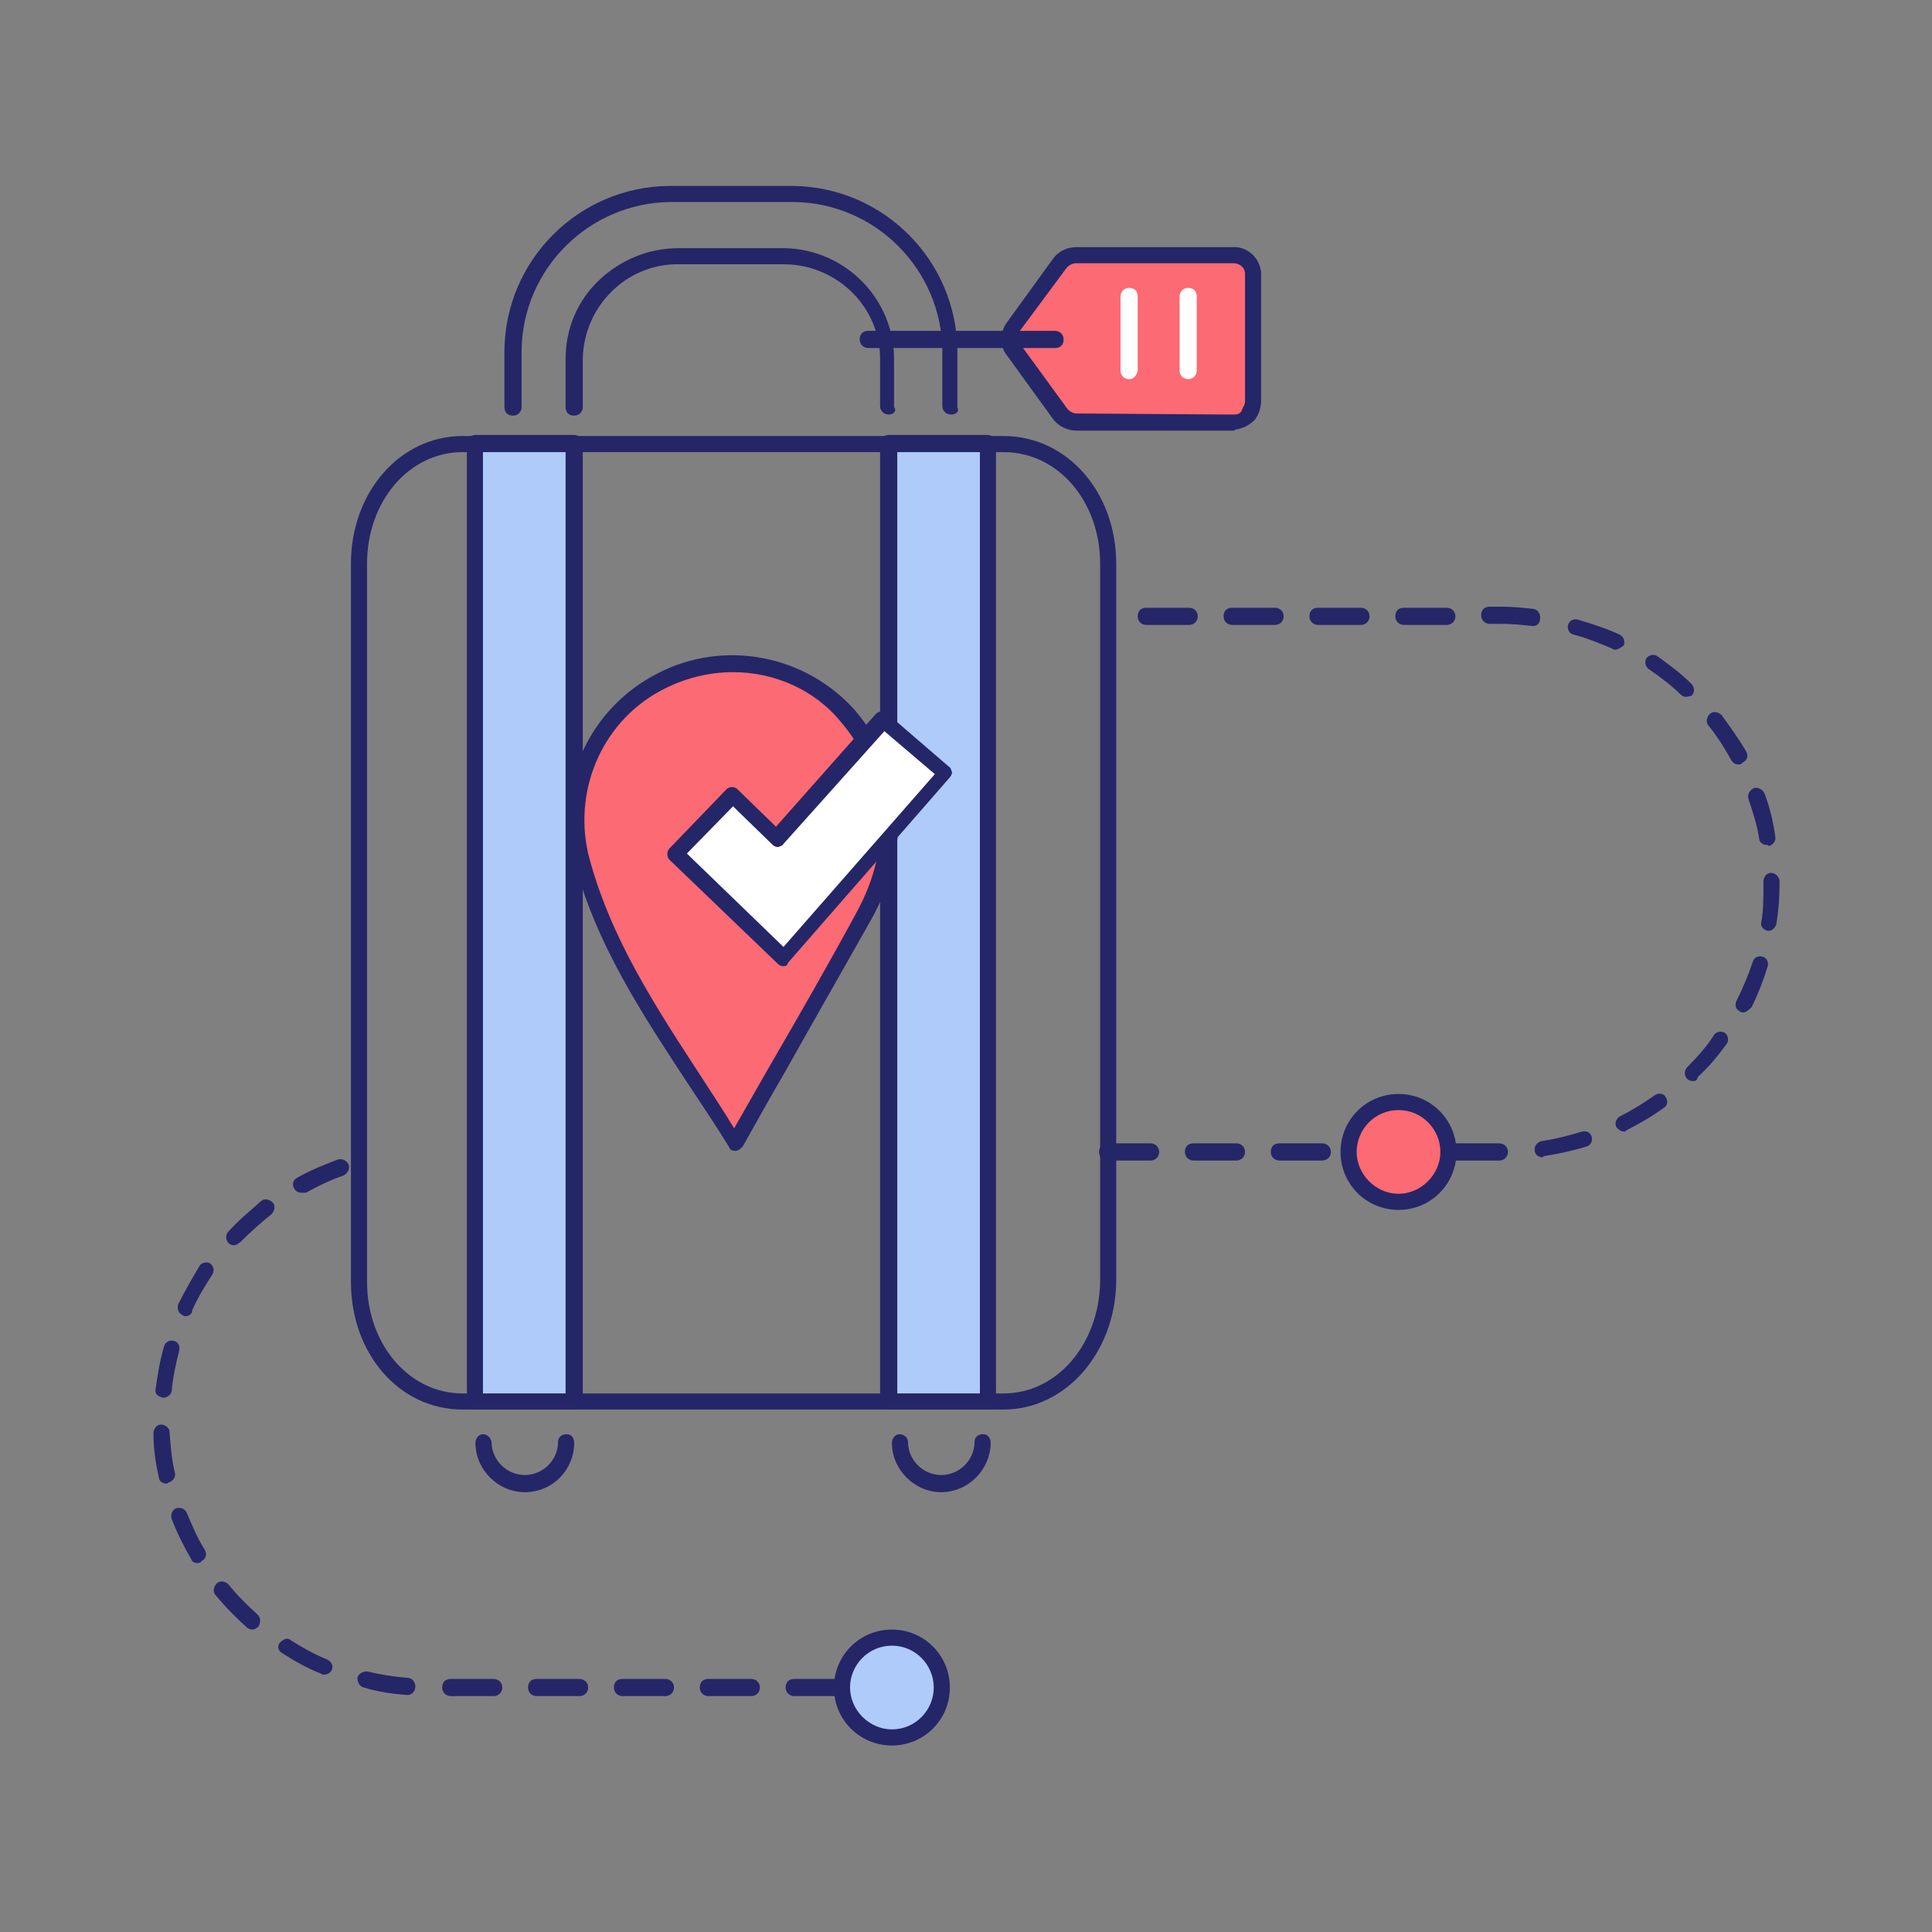 <?xml version="1.0" encoding="utf-8"?>
<!-- Generator: Adobe Illustrator 25.3.1, SVG Export Plug-In . SVG Version: 6.00 Build 0)  -->
<svg version="1.1" id="Layer_1" xmlns="http://www.w3.org/2000/svg" xmlns:xlink="http://www.w3.org/1999/xlink" x="0px" y="0px"
	 width="180px" height="180px" viewBox="0 0 180 180" style="enable-background:new 0 0 180 180;" xml:space="preserve">
<rect x="0" y="0" width="180" height="180" fill="#808080" stroke="none"/>
<style type="text/css">
	.st0{fill:#FFFF00;}
	.st1{fill:#AECBFA;}
	.st2{fill:#FC6A73;}
	.st3{fill:#252668;}
	.st4{fill:#FFFFFF;}
</style>
<g>
	<rect x="-284.8" y="15" class="st0" width="150" height="150"/>
</g>
<g id="Group_22834" transform="translate(-222.204 -533.377)">
	<g id="Group_22833">
		<g id="Ellipse_442">
			<circle class="st1" cx="305.3" cy="690.6" r="4.7"/>
		</g>
		<g id="Ellipse_443">
			<circle class="st2" cx="352.5" cy="640.7" r="4.7"/>
		</g>
		<g id="Path_6954">
			<path class="st3" d="M361.9,641.5h-4c-0.4,0-0.8-0.3-0.8-0.8s0.3-0.8,0.8-0.8h4c0.4,0,0.8,0.3,0.8,0.8S362.3,641.5,361.9,641.5z
				 M365.9,641.2c-0.4,0-0.7-0.3-0.7-0.6c-0.1-0.4,0.2-0.8,0.6-0.9c1.3-0.2,2.5-0.5,3.8-0.9c0.4-0.1,0.8,0.1,0.9,0.5
				c0.1,0.4-0.1,0.8-0.5,0.9c-1.3,0.4-2.7,0.7-4,0.9C366,641.2,365.9,641.2,365.9,641.2z M373.5,638.8c-0.3,0-0.5-0.2-0.7-0.4
				c-0.2-0.4,0-0.8,0.3-1c1.2-0.6,2.3-1.3,3.3-2c0.3-0.2,0.8-0.2,1,0.2c0.2,0.3,0.2,0.8-0.2,1c-1.1,0.8-2.3,1.5-3.5,2.1
				C373.7,638.8,373.6,638.8,373.5,638.8z M379.9,634.1c-0.2,0-0.4-0.1-0.5-0.2c-0.3-0.3-0.3-0.8,0-1.1c0.9-0.9,1.8-1.9,2.5-3
				c0.2-0.3,0.7-0.4,1-0.2c0.3,0.2,0.4,0.7,0.2,1c-0.8,1.1-1.7,2.2-2.7,3.1C380.3,634.1,380.1,634.1,379.9,634.1z M384.6,627.7
				c-0.1,0-0.2,0-0.3-0.1c-0.4-0.2-0.5-0.6-0.3-1c0.6-1.2,1.1-2.4,1.5-3.6c0.1-0.4,0.5-0.6,0.9-0.5c0.4,0.1,0.6,0.5,0.5,0.9
				c-0.4,1.3-0.9,2.6-1.5,3.8C385.1,627.5,384.9,627.7,384.6,627.7z M387,620.1c0,0-0.1,0-0.1,0c-0.4-0.1-0.7-0.4-0.6-0.8
				c0.2-1.1,0.2-2.3,0.2-3.4l0-0.4c0-0.4,0.3-0.8,0.7-0.8c0,0,0,0,0,0c0.4,0,0.7,0.3,0.8,0.7l0,0.4c0,1.2-0.1,2.5-0.3,3.7
				C387.6,619.8,387.3,620.1,387,620.1z M386.8,612.1c-0.4,0-0.7-0.3-0.7-0.6c-0.2-1.3-0.6-2.5-1-3.7c-0.1-0.4,0.1-0.8,0.5-1
				c0.4-0.1,0.8,0.1,1,0.5c0.5,1.3,0.8,2.6,1,4c0.1,0.4-0.2,0.8-0.6,0.9C386.9,612.1,386.9,612.1,386.8,612.1z M384.2,604.6
				c-0.3,0-0.5-0.1-0.7-0.4c-0.6-1.1-1.3-2.2-2.1-3.2c-0.3-0.3-0.2-0.8,0.1-1.1c0.3-0.3,0.8-0.2,1.1,0.1c0.8,1.1,1.6,2.2,2.3,3.4
				c0.2,0.4,0.1,0.8-0.3,1C384.4,604.6,384.3,604.6,384.2,604.6z M379.3,598.3c-0.2,0-0.4-0.1-0.5-0.2c-0.9-0.9-2-1.7-3-2.4
				c-0.3-0.2-0.4-0.7-0.2-1c0.2-0.3,0.7-0.4,1-0.2c1.1,0.8,2.2,1.6,3.2,2.6c0.3,0.3,0.3,0.8,0,1.1
				C379.7,598.2,379.5,598.3,379.3,598.3z M372.7,593.9c-0.1,0-0.2,0-0.3-0.1c-1.2-0.5-2.4-1-3.6-1.3c-0.4-0.1-0.6-0.5-0.5-0.9
				c0.1-0.4,0.5-0.6,0.9-0.5c1.3,0.4,2.6,0.8,3.9,1.4c0.4,0.2,0.5,0.6,0.4,1C373.2,593.7,373,593.9,372.7,593.9z M365,591.7
				C365,591.7,365,591.7,365,591.7c-1-0.1-1.9-0.2-2.8-0.2c0,0,0,0,0,0H361c-0.4,0-0.8-0.3-0.8-0.8s0.3-0.8,0.8-0.8h1.2c0,0,0,0,0,0
				c0.9,0,1.9,0.1,2.8,0.2c0.4,0,0.7,0.4,0.7,0.8C365.7,591.5,365.4,591.7,365,591.7z M357,591.6h-4c-0.4,0-0.8-0.3-0.8-0.8
				s0.3-0.8,0.8-0.8h4c0.4,0,0.8,0.3,0.8,0.8S357.4,591.6,357,591.6z M349,591.6h-4c-0.4,0-0.8-0.3-0.8-0.8s0.3-0.8,0.8-0.8h4
				c0.4,0,0.8,0.3,0.8,0.8S349.4,591.6,349,591.6z M341,591.6h-4c-0.4,0-0.8-0.3-0.8-0.8s0.3-0.8,0.8-0.8h4c0.4,0,0.8,0.3,0.8,0.8
				S341.4,591.6,341,591.6z M333,591.6h-4c-0.4,0-0.8-0.3-0.8-0.8s0.3-0.8,0.8-0.8h4c0.4,0,0.8,0.3,0.8,0.8S333.4,591.6,333,591.6z"
				/>
		</g>
		<g id="Line_1035">
			<path class="st3" d="M345.4,641.5h-4c-0.4,0-0.8-0.3-0.8-0.8s0.3-0.8,0.8-0.8h4c0.4,0,0.8,0.3,0.8,0.8S345.8,641.5,345.4,641.5z
				 M337.4,641.5h-4c-0.4,0-0.8-0.3-0.8-0.8s0.3-0.8,0.8-0.8h4c0.4,0,0.8,0.3,0.8,0.8S337.8,641.5,337.4,641.5z M329.4,641.5h-4
				c-0.4,0-0.8-0.3-0.8-0.8s0.3-0.8,0.8-0.8h4c0.4,0,0.8,0.3,0.8,0.8S329.8,641.5,329.4,641.5z"/>
		</g>
		<g id="Path_6955">
			<path class="st3" d="M300.2,691.4h-4c-0.4,0-0.8-0.3-0.8-0.8s0.3-0.8,0.8-0.8h4c0.4,0,0.8,0.3,0.8,0.8S300.6,691.4,300.2,691.4z
				 M292.2,691.4h-4c-0.4,0-0.8-0.3-0.8-0.8s0.3-0.8,0.8-0.8h4c0.4,0,0.8,0.3,0.8,0.8S292.6,691.4,292.2,691.4z M284.2,691.4h-4
				c-0.4,0-0.8-0.3-0.8-0.8s0.3-0.8,0.8-0.8h4c0.4,0,0.8,0.3,0.8,0.8S284.6,691.4,284.2,691.4z M276.2,691.4h-4
				c-0.4,0-0.8-0.3-0.8-0.8s0.3-0.8,0.8-0.8h4c0.4,0,0.8,0.3,0.8,0.8S276.6,691.4,276.2,691.4z M268.2,691.4h-4
				c-0.4,0-0.8-0.3-0.8-0.8s0.3-0.8,0.8-0.8h4c0.4,0,0.8,0.3,0.8,0.8S268.6,691.4,268.2,691.4z M260.2,691.3
				C260.1,691.3,260.1,691.3,260.2,691.3c-1.4-0.1-2.8-0.3-4.1-0.7c-0.4-0.1-0.6-0.5-0.6-0.9c0.1-0.4,0.5-0.6,0.9-0.6
				c1.3,0.3,2.5,0.5,3.8,0.6c0.4,0,0.7,0.4,0.7,0.8C260.9,691,260.5,691.3,260.2,691.3z M252.4,689.4c-0.1,0-0.2,0-0.3-0.1
				c-1.3-0.5-2.5-1.2-3.6-1.9c-0.4-0.2-0.5-0.7-0.2-1s0.7-0.5,1-0.2c1.1,0.7,2.2,1.3,3.4,1.8c0.4,0.2,0.6,0.6,0.4,1
				C253,689.2,252.7,689.4,252.4,689.4z M245.7,685.2c-0.2,0-0.4-0.1-0.5-0.2c-1-0.9-2-1.9-2.9-3c-0.3-0.3-0.2-0.8,0.1-1.1
				c0.3-0.3,0.8-0.2,1.1,0.1c0.8,1,1.7,1.9,2.7,2.8c0.3,0.3,0.3,0.7,0.1,1.1C246.1,685.1,245.9,685.2,245.7,685.2z M240.6,679
				c-0.3,0-0.5-0.1-0.6-0.4c-0.7-1.2-1.3-2.4-1.8-3.7c-0.1-0.4,0-0.8,0.4-1c0.4-0.1,0.8,0,1,0.4c0.5,1.2,1,2.4,1.7,3.5
				c0.2,0.4,0.1,0.8-0.3,1C240.9,679,240.7,679,240.6,679z M237.7,671.6c-0.3,0-0.7-0.2-0.7-0.6c-0.3-1.3-0.5-2.7-0.5-4.1
				c0-0.4,0.3-0.8,0.7-0.8c0.4,0,0.8,0.3,0.8,0.7c0.1,1.3,0.2,2.6,0.5,3.8c0.1,0.4-0.2,0.8-0.6,0.9
				C237.8,671.6,237.8,671.6,237.7,671.6z M237.4,663.6C237.3,663.6,237.3,663.6,237.4,663.6c-0.5-0.1-0.8-0.4-0.7-0.8
				c0.2-1.4,0.4-2.7,0.8-4c0.1-0.4,0.5-0.6,0.9-0.5c0.4,0.1,0.6,0.5,0.5,0.9c-0.3,1.2-0.6,2.5-0.7,3.8
				C238.1,663.4,237.7,663.6,237.4,663.6z M239.5,656c-0.1,0-0.2,0-0.3-0.1c-0.4-0.2-0.5-0.6-0.4-1c0.6-1.2,1.3-2.4,2-3.6
				c0.2-0.3,0.7-0.4,1-0.2c0.3,0.2,0.4,0.7,0.2,1c-0.7,1.1-1.4,2.2-1.9,3.4C240.1,655.8,239.8,656,239.5,656z M244,649.4
				c-0.2,0-0.4-0.1-0.5-0.2c-0.3-0.3-0.3-0.8,0-1.1c0.9-1,2-1.9,3-2.8c0.3-0.3,0.8-0.2,1.1,0.1c0.3,0.3,0.2,0.8-0.1,1.1
				c-1,0.8-2,1.7-2.9,2.6C244.3,649.3,244.2,649.4,244,649.4z M250.3,644.5c-0.3,0-0.5-0.1-0.7-0.4c-0.2-0.4-0.1-0.8,0.3-1
				c1.2-0.7,2.5-1.2,3.8-1.7c0.4-0.1,0.8,0.1,1,0.5c0.1,0.4-0.1,0.8-0.5,1c-1.2,0.4-2.4,1-3.5,1.6
				C250.5,644.5,250.4,644.5,250.3,644.5z"/>
		</g>
		<g id="Ellipse_444">
			<path class="st3" d="M305.3,696c-3,0-5.4-2.4-5.4-5.4s2.4-5.4,5.4-5.4c3,0,5.4,2.4,5.4,5.4S308.3,696,305.3,696z M305.3,686.7
				c-2.2,0-3.9,1.8-3.9,3.9s1.8,3.9,3.9,3.9c2.2,0,3.9-1.8,3.9-3.9S307.5,686.7,305.3,686.7z"/>
		</g>
		<g id="Ellipse_445">
			<path class="st3" d="M352.5,646.1c-3,0-5.4-2.4-5.4-5.4s2.4-5.4,5.4-5.4s5.4,2.4,5.4,5.4S355.5,646.1,352.5,646.1z M352.5,636.8
				c-2.2,0-3.9,1.8-3.9,3.9s1.8,3.9,3.9,3.9s3.9-1.8,3.9-3.9S354.7,636.8,352.5,636.8z"/>
		</g>
	</g>
	<g id="Group_22654">
		<g id="Path_5069">
			<path class="st3" d="M315.7,664.7h-50.4c-5.9,0-10.4-5.2-10.4-11.9v-66.9c0-6.7,4.6-11.9,10.4-11.9h50.4
				c5.9,0,10.5,5.2,10.5,11.9v66.9C326.1,659.4,321.5,664.7,315.7,664.7z M265.3,575.5c-5,0-8.9,4.6-8.9,10.4v66.9
				c0,5.8,3.9,10.4,8.9,10.4h50.4c5,0,8.9-4.6,9-10.4v-66.9c0-5.8-3.9-10.4-9-10.4H265.3z"/>
		</g>
		<g id="Group_1732">
			<g id="Path_5070">
				<path class="st3" d="M310.8,572c-0.4,0-0.8-0.3-0.8-0.8V566c-0.1-7.5-6.2-13.7-13.8-13.8h-11.6c-7.5,0.1-13.7,6.2-13.8,13.8v5.3
					c0,0.4-0.3,0.8-0.8,0.8s-0.8-0.3-0.8-0.8V566c0.1-8.4,6.9-15.2,15.3-15.3h11.6c8.4,0.1,15.2,6.9,15.3,15.3v5.3
					C311.6,571.7,311.3,572,310.8,572z M305,572c-0.4,0-0.8-0.3-0.8-0.8V567c0.1-4.9-3.9-8.9-8.8-9h-9.9c-4.9-0.1-8.9,3.9-9,8.8v4.5
					c0,0.4-0.3,0.8-0.8,0.8s-0.8-0.3-0.8-0.8v-4.5c0-2.8,1.1-5.4,3.1-7.3c2-1.9,4.6-3,7.4-3h9.9c5.7,0.1,10.3,4.8,10.2,10.5v4.3
					C305.8,571.7,305.4,572,305,572z"/>
			</g>
		</g>
		<g id="Path_5073">
			<path class="st3" d="M271.1,672.4c-2.5,0-4.6-2.1-4.6-4.6c0-0.4,0.3-0.8,0.7-0.8c0,0,0,0,0,0c0.4,0,0.7,0.3,0.8,0.7
				c0,1.7,1.4,3.1,3.1,3.1c1.7,0,3.1-1.4,3.1-3.1c0-0.4,0.3-0.7,0.8-0.7c0,0,0,0,0,0c0.4,0,0.7,0.3,0.7,0.8
				C275.7,670.3,273.7,672.4,271.1,672.4z"/>
		</g>
		<g id="Path_5074">
			<path class="st3" d="M309.9,672.4c-2.5,0-4.6-2.1-4.6-4.6c0-0.4,0.3-0.8,0.7-0.8c0.4,0,0.8,0.3,0.8,0.7c0,1.7,1.4,3.1,3.1,3.1
				c1.7,0,3.1-1.4,3.1-3.1c0-0.4,0.3-0.7,0.8-0.7c0,0,0,0,0,0c0.4,0,0.7,0.3,0.7,0.8C314.5,670.3,312.4,672.4,309.9,672.4z"/>
		</g>
		<g id="Path_5075">
			<path class="st2" d="M337,572.8h-14.5c-0.6,0-1.2-0.3-1.6-0.8l-4.3-5.8c-0.6-0.7-0.6-1.7,0-2.3l4.3-5.8c0.3-0.5,0.9-0.8,1.6-0.8
				H337c1-0.1,1.9,0.7,1.9,1.7c0,0.1,0,0.1,0,0.2v11.6c0.1,1-0.7,1.9-1.7,1.9l0,0C337.2,572.8,337.1,572.8,337,572.8z"/>
			<path class="st3" d="M337.1,573.5c0,0-0.1,0-0.1,0h-14.5c-0.8,0-1.7-0.4-2.2-1.1l-4.2-5.8c-0.8-0.9-0.8-2.3,0-3.3l4.2-5.8
				c0.5-0.7,1.3-1.1,2.2-1.1l14.5,0c1.4-0.1,2.6,1,2.7,2.4c0,0.1,0,0.2,0,0.3l0,11.6c0,0.6-0.2,1.3-0.6,1.8
				c-0.5,0.5-1.1,0.8-1.8,0.9C337.2,573.5,337.2,573.5,337.1,573.5z M337,572C337,572,337.1,572,337,572c0.1,0,0.1,0,0.2,0
				c0.3,0,0.6-0.1,0.7-0.4s0.3-0.5,0.3-0.8l0-11.7c0-0.1,0-0.1,0-0.2c0-0.6-0.5-1-1.1-1l-14.6,0c-0.4,0-0.7,0.2-0.9,0.4l-4.3,5.8
				c-0.4,0.4-0.4,1,0,1.4l4.3,5.9c0.2,0.3,0.6,0.5,0.9,0.5L337,572z"/>
		</g>
		<g id="Line_464">
			<path class="st3" d="M320.5,565.8h-17.4c-0.4,0-0.8-0.3-0.8-0.8s0.3-0.8,0.8-0.8h17.4c0.4,0,0.8,0.3,0.8,0.8
				S321,565.8,320.5,565.8z"/>
		</g>
		<g id="Line_465">
			<path class="st4" d="M327.4,568.7c-0.4,0-0.8-0.3-0.8-0.8v-6.9c0-0.4,0.3-0.8,0.8-0.8s0.8,0.3,0.8,0.8v6.9
				C328.1,568.4,327.8,568.7,327.4,568.7z"/>
		</g>
		<g id="Line_466">
			<path class="st4" d="M332.9,568.7c-0.4,0-0.8-0.3-0.8-0.8v-6.9c0-0.4,0.3-0.8,0.8-0.8s0.8,0.3,0.8,0.8v6.9
				C333.7,568.4,333.3,568.7,332.9,568.7z"/>
		</g>
		<g id="Rectangle_3300">
			<rect x="266.5" y="574.7" class="st1" width="9.2" height="89.2"/>
			<path class="st3" d="M275.7,664.7h-9.2c-0.4,0-0.8-0.3-0.8-0.8v-89.2c0-0.4,0.3-0.8,0.8-0.8h9.2c0.4,0,0.8,0.3,0.8,0.8v89.2
				C276.5,664.3,276.1,664.7,275.7,664.7z M267.2,663.2h7.7v-87.7h-7.7V663.2z"/>
		</g>
		<g id="Rectangle_3300-2">
			<rect x="305" y="574.7" class="st1" width="9.2" height="89.2"/>
			<path class="st3" d="M314.3,664.7H305c-0.4,0-0.8-0.3-0.8-0.8v-89.2c0-0.4,0.3-0.8,0.8-0.8h9.2c0.4,0,0.8,0.3,0.8,0.8v89.2
				C315,664.3,314.7,664.7,314.3,664.7z M305.8,663.2h7.7v-87.7h-7.7V663.2z"/>
		</g>
	</g>
	<g id="Path_7103">
		<path class="st2" d="M290.7,639.8c-5.6-8.9-11.9-16.8-14.4-26.8c-1.6-6.5,1.6-13.2,7.6-16.2c5.9-3,13.1-1.7,17.5,3.3
			c4.4,5.3,5.1,12,1.4,18.5C298.9,625.7,294.9,632.6,290.7,639.8z"/>
		<path class="st3" d="M290.7,640.6c-0.3,0-0.5-0.1-0.6-0.4c-1.1-1.8-2.3-3.6-3.5-5.4c-4.6-7-9-13.6-11-21.6
			c-1.7-6.9,1.6-13.9,7.9-17.1c6.2-3.2,13.8-1.7,18.4,3.5c4.7,5.6,5.3,12.6,1.5,19.4c-2.7,4.8-5.4,9.5-8.2,14.5
			c-1.3,2.2-2.5,4.4-3.8,6.7C291.2,640.4,291,640.6,290.7,640.6C290.7,640.6,290.7,640.6,290.7,640.6z M290.5,596
			c-2.1,0-4.3,0.5-6.3,1.5c-5.7,2.8-8.6,9.2-7.2,15.4c2,7.8,6.3,14.3,10.8,21.2c0.9,1.4,1.9,2.9,2.8,4.4c1.1-1.9,2.1-3.7,3.2-5.6
			c2.9-5,5.6-9.7,8.2-14.5c3.4-6.2,2.9-12.6-1.4-17.7C298.1,597.6,294.3,596,290.5,596z"/>
	</g>
	<g id="Path_6957">
		<path class="st4" d="M295.2,622.7l-10.1-9.7l5.3-5.5l4.2,4.1l9.9-11.1l5.8,5L295.2,622.7z"/>
		<path class="st3" d="M295.2,623.4c-0.2,0-0.4-0.1-0.5-0.2l-10.1-9.7c-0.3-0.3-0.3-0.8,0-1.1l5.3-5.5c0.1-0.1,0.3-0.2,0.5-0.2
			c0.2,0,0.4,0.1,0.5,0.2l3.6,3.5l9.3-10.5c0.3-0.3,0.7-0.3,1-0.1l5.8,5c0.2,0.1,0.2,0.3,0.3,0.5c0,0.2-0.1,0.4-0.2,0.5l-15.1,17.3
			C295.6,623.3,295.4,623.4,295.2,623.4C295.2,623.4,295.2,623.4,295.2,623.4z M286.2,612.9l9,8.7l14.1-16.1l-4.7-4l-9.4,10.5
			c-0.1,0.2-0.3,0.2-0.5,0.3c-0.2,0-0.4-0.1-0.5-0.2l-3.7-3.6L286.2,612.9z"/>
	</g>
</g>
</svg>
